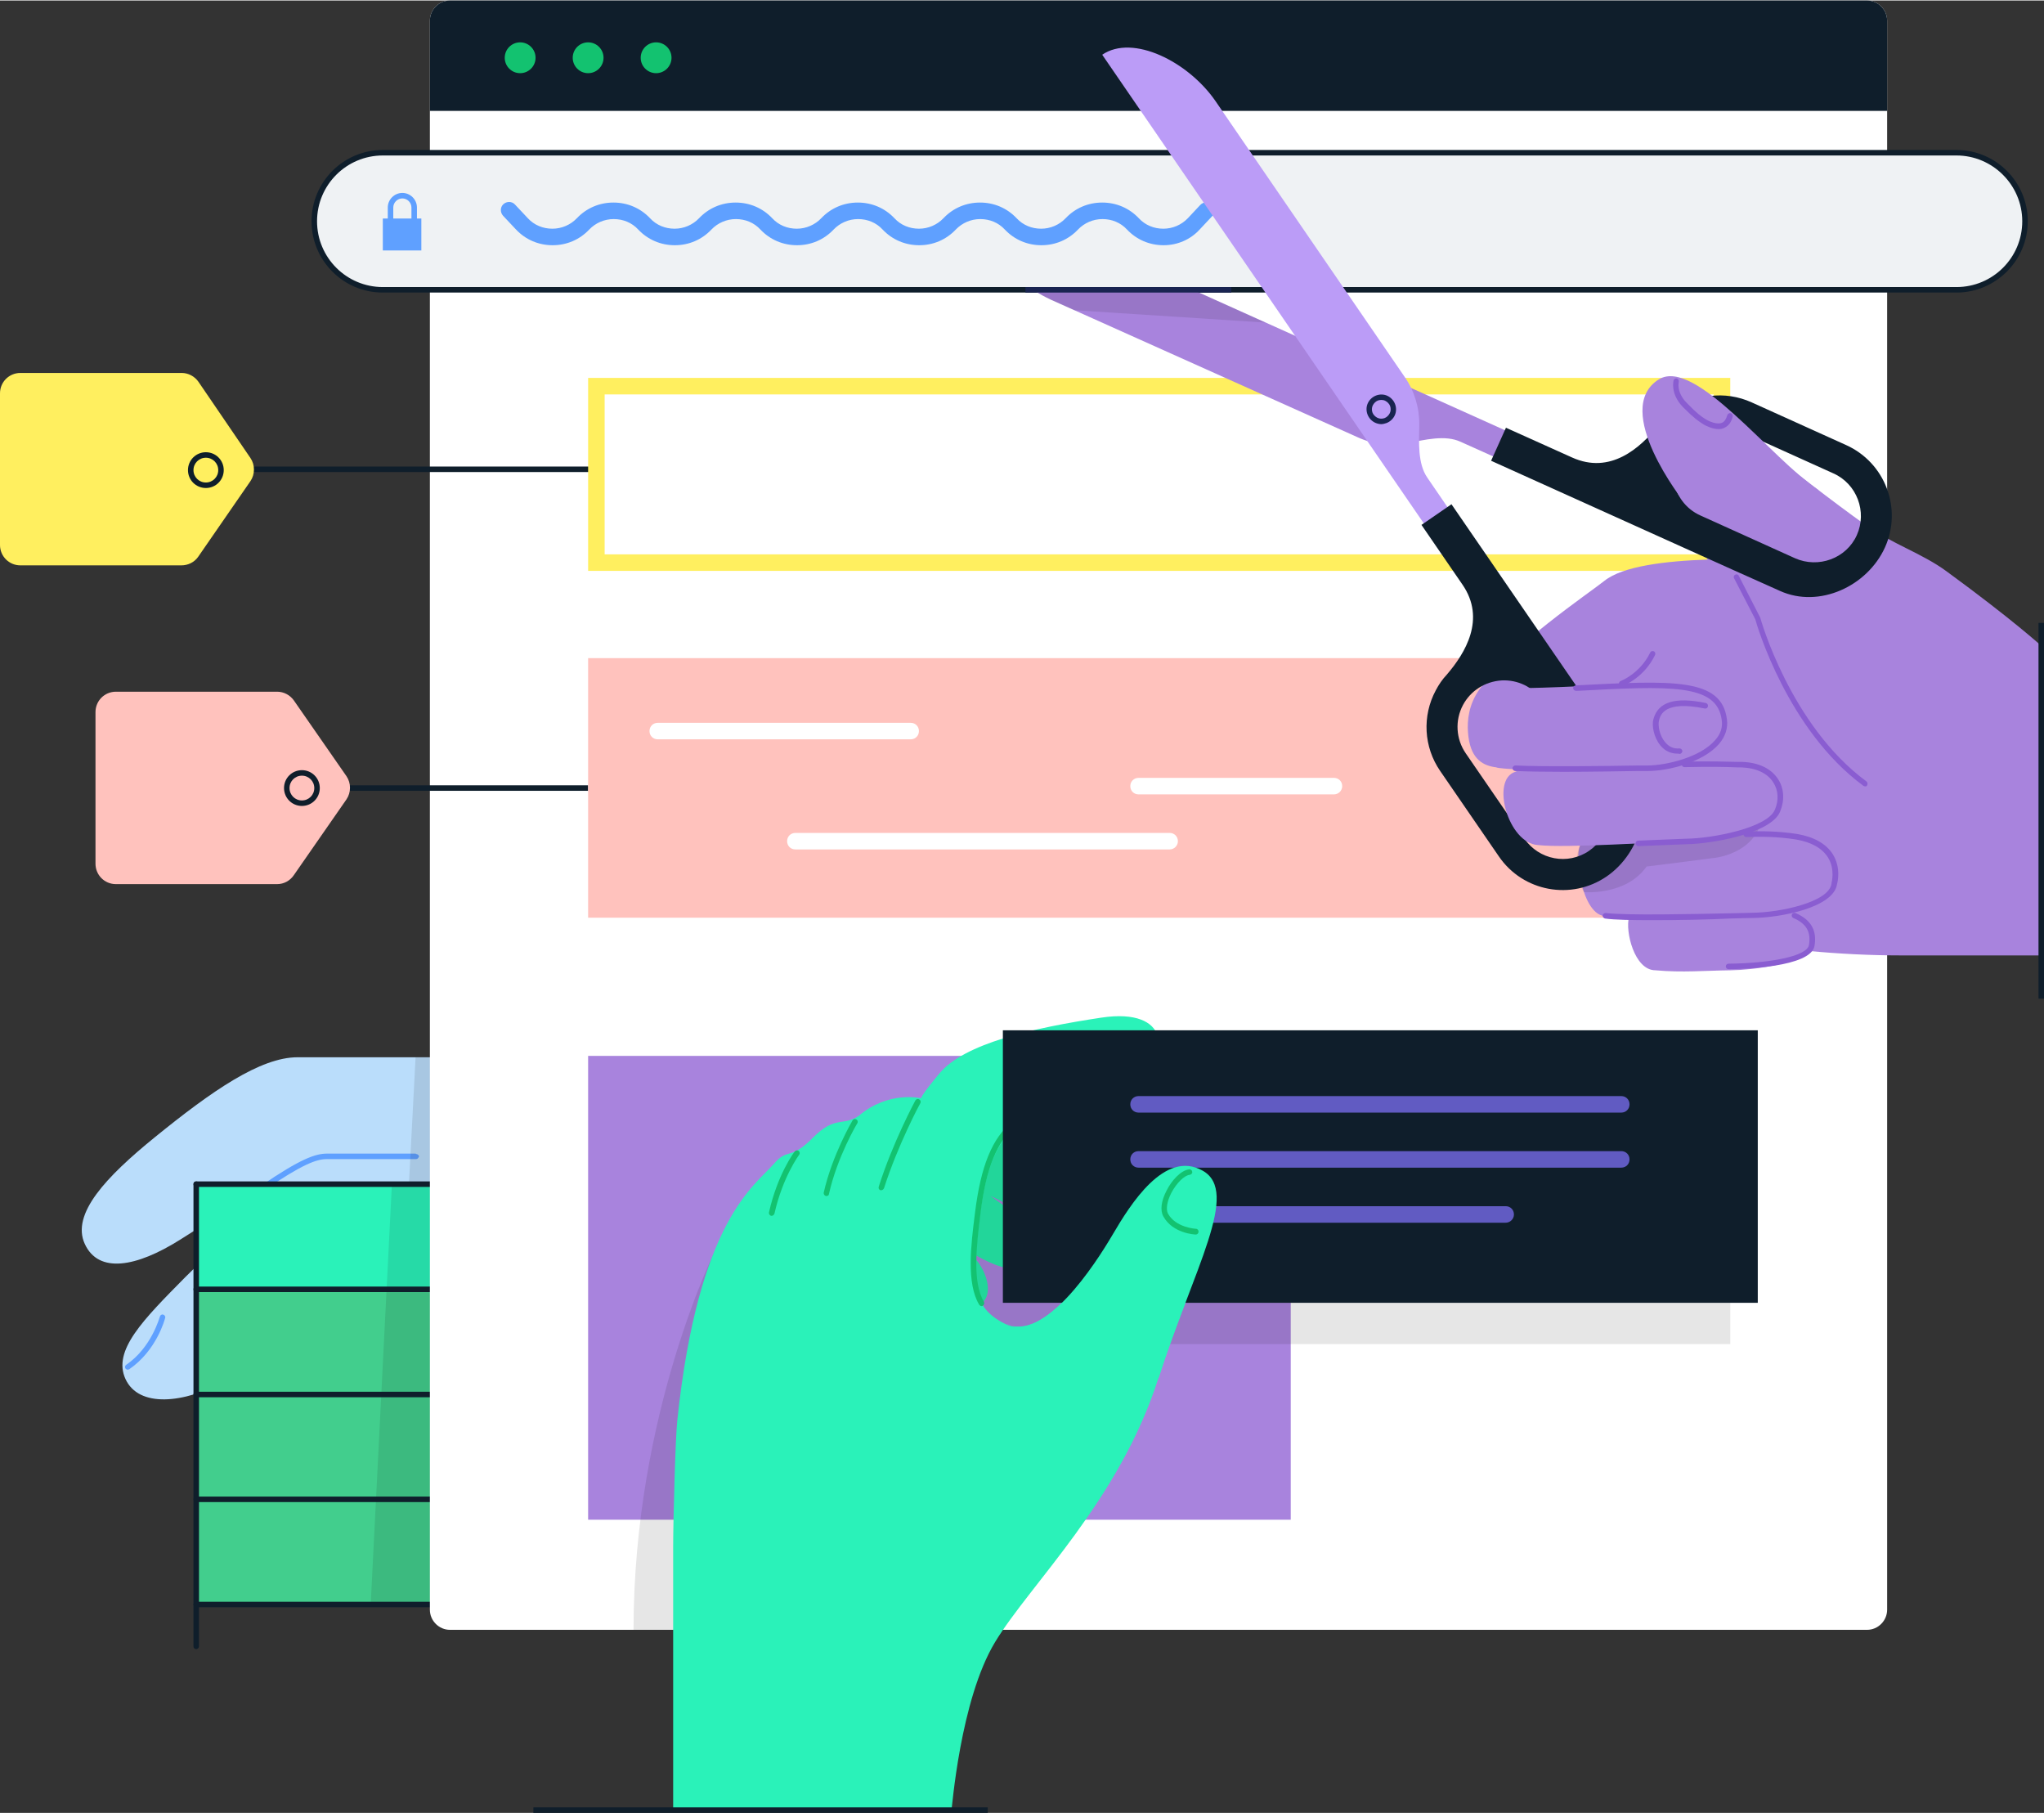<?xml version="1.0" encoding="utf-8"?>
<!-- Generator: Adobe Illustrator 19.1.0, SVG Export Plug-In . SVG Version: 6.00 Build 0)  -->
<svg version="1.1" id="Layer_1" xmlns="http://www.w3.org/2000/svg" xmlns:xlink="http://www.w3.org/1999/xlink" x="0px" y="0px"
	 viewBox="0 0 742.7 658.4" style="enable-background:new 0 0 742.7 658.4;" width="761px" height="675px" xml:space="preserve">
<rect x="0" y="0" width="742.7" height="658.4" fill="#333333" stroke="none"/>
<style type="text/css">
	.st0{fill:#BADDFB;}
	.st1{fill:#5FA0FF;}
	.st2{opacity:0.1;}
	.st3{fill:#13C270;}
	.st4{opacity:0.2;}
	.st5{fill:#FFFFFF;}
	.st6{fill:#2AF2B9;}
	.st7{fill:#0F1E2B;}
	.st8{fill:#EFF2F4;}
	.st9{fill:#FFC2BD;}
	.st10{fill:#FFEF5F;}
	.st11{fill:#A883DD;}
	.st12{fill:#22D69A;}
	.st13{fill:#BB9CF7;}
	.st14{fill:#192451;}
	.st15{fill:#8A5DD1;}
	.st16{fill:#615BC2;}
	.st17{fill:#E3F3FF;}
</style>
<path class="st0" d="M163.4,383.9c0,0-41.8,0-55.3,0S77,396.1,56.2,413c-17.6,14.3-30.4,27.8-25.4,38.7c5,10.9,18.7,8.5,34.6-1.5
	c11-6.9,22.1-14.1,30.2-19.6v11.7c-9.1,4.3-18.8,11.9-28.3,21.5c-15.2,15.4-26.5,26.6-21.7,37c4.8,10.4,21,9.1,36.8,0.5
	c20.2-11.1,39.6-24.9,39.6-24.9l38-4.4L163.4,383.9z"/>
<g>
	<path class="st1" d="M95.6,432.2c-0.3,0-0.6-0.2-0.8-0.4c-0.3-0.5-0.2-1.1,0.3-1.4c14.1-9.6,19.5-11.5,23.7-11.5H147
		c1.8,0,3,0,3.7,0c0.1,0,0.2,0,0.2,0h0.2v0.1c0.6,0.1,0.7,0.2,0.9,0.4l0.3,0.5l-0.3,0.5c-0.2,0.4-0.6,0.5-0.9,0.5v0c0,0-0.1,0-0.2,0
		c0,0,0,0,0,0c-2.3,0-25.6,0-32.2,0c-3.7,0-8.9,1.9-22.5,11.2C95.9,432.1,95.8,432.2,95.6,432.2z"/>
</g>
<g class="st2">
	<g>
		<polygon points="214.9,582.7 140.6,582.7 151,383.9 214.9,383.9 		"/>
	</g>
</g>
<g>
	<rect x="71.3" y="430" class="st3" width="109.8" height="152.7"/>
</g>
<g class="st4">
	<rect x="71.3" y="430" class="st5" width="109.8" height="152.7"/>
</g>
<g>
	<rect x="71.3" y="430" class="st6" width="109.8" height="38.5"/>
</g>
<g class="st2">
	<g>
		<polygon points="208.9,582.7 134.7,582.7 142.4,430 208.9,430 		"/>
	</g>
</g>
<g>
	<g>
		<g>
			<path class="st7" d="M209.9,431H71.3c-0.6,0-1-0.4-1-1s0.4-1,1-1h138.6c0.6,0,1,0.4,1,1S210.5,431,209.9,431z"/>
		</g>
	</g>
	<g>
		<g>
			<path class="st7" d="M209.9,583.7H71.3c-0.6,0-1-0.4-1-1s0.4-1,1-1h138.6c0.6,0,1,0.4,1,1S210.5,583.7,209.9,583.7z"/>
		</g>
	</g>
	<g>
		<g>
			<path class="st7" d="M209.9,469.2H71.3c-0.6,0-1-0.4-1-1s0.4-1,1-1h138.6c0.6,0,1,0.4,1,1S210.5,469.2,209.9,469.2z"/>
		</g>
	</g>
	<g>
		<g>
			<path class="st7" d="M209.9,507.4H71.3c-0.6,0-1-0.4-1-1s0.4-1,1-1h138.6c0.6,0,1,0.4,1,1S210.5,507.4,209.9,507.4z"/>
		</g>
	</g>
	<g>
		<g>
			<path class="st7" d="M209.9,545.5H71.3c-0.6,0-1-0.4-1-1s0.4-1,1-1h138.6c0.6,0,1,0.4,1,1S210.5,545.5,209.9,545.5z"/>
		</g>
	</g>
</g>
<g>
	<path class="st7" d="M71.3,598.9c-0.6,0-1-0.4-1-1V430c0-0.6,0.4-1,1-1s1,0.4,1,1v167.9C72.3,598.4,71.9,598.9,71.3,598.9z"/>
</g>
<g>
	<path class="st1" d="M46.4,497.4c-0.3,0-0.6-0.2-0.8-0.4c-0.3-0.5-0.2-1.1,0.3-1.4c9.3-6.4,12.1-17.4,12.2-17.5
		c0.1-0.5,0.7-0.9,1.2-0.7c0.5,0.1,0.9,0.7,0.7,1.2c-0.1,0.5-3.1,11.8-13,18.6C46.8,497.3,46.6,497.4,46.4,497.4z"/>
</g>
<g>
	<path class="st5" d="M678.4,591.9H163.5c-4,0-7.3-3.3-7.3-7.3V7.3c0-4,3.3-7.3,7.3-7.3h514.9c4,0,7.3,3.3,7.3,7.3v577.3
		C685.7,588.6,682.4,591.9,678.4,591.9z"/>
</g>
<g>
	<path class="st7" d="M685.7,40.1H156.2V7.3c0-4,3.3-7.3,7.3-7.3h514.9c4,0,7.3,3.3,7.3,7.3V40.1z"/>
</g>
<g>
	<g>
		<g>
			<circle class="st3" cx="189" cy="20.8" r="5.6"/>
		</g>
	</g>
	<g>
		<circle class="st3" cx="213.7" cy="20.8" r="5.6"/>
	</g>
	<g>
		<g>
			<circle class="st3" cx="238.4" cy="20.8" r="5.6"/>
		</g>
	</g>
</g>
<g>
	<g>
		<path class="st8" d="M710.9,105.1H139.1c-13.8,0-24.9-11.2-24.9-24.9v0c0-13.8,11.2-24.9,24.9-24.9h571.8
			c13.8,0,24.9,11.2,24.9,24.9v0C735.8,94,724.6,105.1,710.9,105.1z"/>
	</g>
	<g>
		<path class="st7" d="M710.9,106.1H139.1c-14.3,0-25.9-11.6-25.9-25.9s11.6-25.9,25.9-25.9h571.8c14.3,0,25.9,11.6,25.9,25.9
			S725.1,106.1,710.9,106.1z M139.1,56.3c-13.2,0-23.9,10.7-23.9,23.9s10.7,23.9,23.9,23.9h571.8c13.2,0,23.9-10.7,23.9-23.9
			S724,56.3,710.9,56.3H139.1z"/>
	</g>
</g>
<g>
	<path class="st1" d="M422.8,88.9c-5.1,0-9.8-2-13.3-5.7c-2.3-2.5-5.5-3.8-8.9-3.8c-3.4,0-6.6,1.4-8.9,3.8
		c-3.5,3.7-8.2,5.7-13.3,5.7c0,0,0,0,0,0c-5.1,0-9.8-2-13.3-5.7c-2.3-2.5-5.5-3.8-8.9-3.8c-3.4,0-6.6,1.4-8.9,3.8
		c-3.5,3.7-8.2,5.7-13.3,5.7c0,0,0,0,0,0c-5.1,0-9.8-2-13.3-5.7c-2.3-2.5-5.5-3.8-8.9-3.8c-3.4,0-6.6,1.4-8.9,3.8
		c-3.5,3.7-8.2,5.7-13.3,5.7c0,0,0,0,0,0c-5.1,0-9.8-2-13.3-5.7c-2.3-2.5-5.5-3.8-8.9-3.8c-3.4,0-6.6,1.4-8.9,3.8
		c-3.5,3.7-8.2,5.7-13.3,5.7c0,0,0,0,0,0c-5.1,0-9.8-2-13.3-5.7c-2.3-2.5-5.5-3.8-8.9-3.8c-3.4,0-6.6,1.4-8.9,3.8
		c-3.5,3.7-8.2,5.7-13.3,5.7c0,0,0,0,0,0c-5.1,0-9.8-2-13.3-5.7l-4.7-5c-1.1-1.2-1.1-3.1,0.1-4.2c1.2-1.1,3.1-1.1,4.2,0.1l4.7,5
		c2.3,2.5,5.5,3.8,8.9,3.8c3.4,0,6.6-1.4,8.9-3.8c3.5-3.7,8.2-5.7,13.3-5.7c0,0,0,0,0,0c5.1,0,9.8,2,13.3,5.7
		c2.3,2.5,5.5,3.8,8.9,3.8c3.4,0,6.6-1.4,8.9-3.8c3.5-3.7,8.2-5.7,13.3-5.7c0,0,0,0,0,0c5.1,0,9.8,2,13.3,5.7
		c2.3,2.5,5.5,3.8,8.9,3.8c3.4,0,6.6-1.4,8.9-3.8c3.5-3.7,8.2-5.7,13.3-5.7c0,0,0,0,0,0c5.1,0,9.8,2,13.3,5.7
		c2.3,2.5,5.5,3.8,8.9,3.8s6.6-1.4,8.9-3.8c3.5-3.7,8.2-5.7,13.3-5.7c5.1,0,9.8,2,13.3,5.7c2.3,2.5,5.5,3.8,8.9,3.8
		c3.4,0,6.6-1.4,8.9-3.8c3.5-3.7,8.2-5.7,13.3-5.7c0,0,0,0,0,0c5.1,0,9.8,2,13.3,5.7c2.3,2.5,5.5,3.8,8.9,3.8c3.4,0,6.6-1.4,8.9-3.8
		l4.5-4.8c1.1-1.2,3-1.3,4.2-0.1c1.2,1.1,1.3,3,0.1,4.2l-4.5,4.8C432.6,86.8,427.9,88.9,422.8,88.9z"/>
</g>
<g>
	<rect x="69.8" y="169.3" class="st7" width="147.9" height="2"/>
</g>
<g>
	<rect x="65.2" y="285.1" class="st7" width="148.5" height="2"/>
</g>
<g>
	<path class="st9" d="M100.7,321H42.1c-4.1,0-7.4-3.3-7.4-7.4v-55.1c0-4.1,3.3-7.4,7.4-7.4h58.6c2.4,0,4.7,1.2,6.1,3.2l19.1,27.5
		c1.7,2.5,1.7,5.9,0,8.4l-19.1,27.5C105.4,319.8,103.1,321,100.7,321z"/>
</g>
<g>
	<path class="st10" d="M65.9,205.2H7.4c-4.1,0-7.4-3.3-7.4-7.4v-55.1c0-4.1,3.3-7.4,7.4-7.4h58.6c2.4,0,4.7,1.2,6.1,3.2L91,166.2
		c1.7,2.5,1.7,5.9,0,8.4L72,202.1C70.6,204.1,68.3,205.2,65.9,205.2z"/>
</g>
<g>
	<path class="st7" d="M74.8,177.1c-3.6,0-6.5-2.9-6.5-6.5s2.9-6.5,6.5-6.5s6.5,2.9,6.5,6.5S78.4,177.1,74.8,177.1z M74.8,166.1
		c-2.5,0-4.5,2-4.5,4.5s2,4.5,4.5,4.5s4.5-2,4.5-4.5S77.3,166.1,74.8,166.1z"/>
</g>
<g>
	<path class="st7" d="M109.7,292.6c-3.6,0-6.5-2.9-6.5-6.5s2.9-6.5,6.5-6.5s6.5,2.9,6.5,6.5S113.3,292.6,109.7,292.6z M109.7,281.6
		c-2.5,0-4.5,2-4.5,4.5s2,4.5,4.5,4.5s4.5-2,4.5-4.5S112.2,281.6,109.7,281.6z"/>
</g>
<g>
	<g>
		<rect x="139.1" y="79.2" class="st1" width="14" height="11.6"/>
	</g>
	<g>
		<path class="st1" d="M151.5,79.7h-2v-4.5c0-1.8-1.5-3.3-3.3-3.3c-1.8,0-3.3,1.5-3.3,3.3v4.5h-2v-4.5c0-2.9,2.4-5.3,5.3-5.3
			s5.3,2.4,5.3,5.3V79.7z"/>
	</g>
</g>
<g>
	<path class="st10" d="M622.7,143.1v58.1h-403v-58.1H622.7 M628.7,137.1h-415v70.1h415V137.1L628.7,137.1z"/>
</g>
<g>
	<rect x="213.7" y="238.9" class="st9" width="415" height="94.3"/>
</g>
<g>
	<rect x="213.7" y="383.4" class="st11" width="255.3" height="168.5"/>
</g>
<g class="st2">
	<g>
		<path d="M230.2,591.9h37.5l-7.3-139C260.4,452.9,230.2,512.6,230.2,591.9z"/>
	</g>
</g>
<g class="st2">
	<g>
		<rect x="354.4" y="389.1" width="274.3" height="99"/>
	</g>
</g>
<g>
	<g>
		<path class="st12" d="M385.1,421.5c0,0-24.8-13.9-34.5-18.5s-20.5,1.9-20.5,1.9s-20.1,42.3-13.9,44.3c3.2,1,10.3,8.4,17.4,15
			c6.5,6.1,13.2,11.5,17.2,11.2c13.3-1.2,7.2-14.8,3.5-18.3c0,0-1-1.1-2.6-2.9c6.9,4.1,13.2,7.1,17.4,6.2
			c12.7-2.7,4.3-16.8-0.4-19.7c0,0-3.7-2.8-8.8-6.4c1.5,0.7,3,1.4,4.6,2.2c8.9,4,16.8,7.2,22.1,5.6
			C400.5,437.9,391.3,424.9,385.1,421.5z"/>
		<g>
			<path class="st6" d="M361.6,596.3c12.8-21.1,45.2-51.5,59.3-95.8c12.8-39.9,29.7-67.6,16-75.3c-13.8-7.8-26.3,12.3-32.7,23.2
				c-6.4,10.9-24.8,39.3-38.9,32.4c-12.9-6.4-12.1-15.6-9.2-39.6c2.9-24,10-32,20.4-36.6c12.8-5.6,30.8-13.4,37.5-16.4
				c10.4-4.5,11.5-22.5-13.8-18.7c-25.2,3.8-49.7,9.4-58.8,20.2c-7.1,8.5-6.7,9.1-6.7,9.1s-11.8-2.9-22.7,6.4
				c-5.8,3.9-8.5-0.3-16.7,8s-9,3.5-14,9.3c-7,8.1-27.5,20.3-35.2,93.3c-0.7,6.3-1.5,36.9-1.5,45.6c0,53.6,0,96.2,0,96.2h101.1
				C345.9,657.4,348.8,617.4,361.6,596.3z"/>
		</g>
		<g>
			<path class="st3" d="M356.7,474.3c-0.3,0-0.7-0.2-0.9-0.5c-4.7-7.8-3-21.7-1.6-32.8l0.1-0.8c2.1-16.8,6.2-26.9,13.5-32.9
				c0.4-0.4,1.1-0.3,1.4,0.1c0.4,0.4,0.3,1.1-0.1,1.4c-6.8,5.6-10.8,15.4-12.8,31.6l-0.1,0.8c-1.3,10.8-3,24.3,1.3,31.5
				c0.3,0.5,0.1,1.1-0.3,1.4C357,474.2,356.9,474.3,356.7,474.3z"/>
		</g>
	</g>
	<g>
		<path class="st3" d="M320.2,432.2c-0.1,0-0.2,0-0.3,0c-0.5-0.2-0.8-0.7-0.6-1.3c5.1-16.1,13.2-31.1,13.3-31.3
			c0.3-0.5,0.9-0.7,1.4-0.4c0.5,0.3,0.7,0.9,0.4,1.4c-0.1,0.1-8.1,15-13.2,30.9C321,431.9,320.6,432.2,320.2,432.2z"/>
	</g>
	<g>
		<path class="st3" d="M300.3,434.3c-0.1,0-0.1,0-0.2,0c-0.5-0.1-0.9-0.7-0.8-1.2c3.1-13.8,10.4-26.1,10.5-26.3
			c0.3-0.5,0.9-0.6,1.4-0.3c0.5,0.3,0.6,0.9,0.3,1.4c-0.1,0.1-7.3,12.2-10.3,25.7C301.2,434,300.8,434.3,300.3,434.3z"/>
	</g>
	<g>
		<path class="st3" d="M280.4,441.5c-0.1,0-0.1,0-0.2,0c-0.5-0.1-0.9-0.7-0.8-1.2c3.1-13.8,9.1-21.9,9.4-22.2c0.3-0.4,1-0.5,1.4-0.2
			c0.4,0.3,0.5,1,0.2,1.4c-0.1,0.1-6,8.1-9,21.4C281.2,441.2,280.8,441.5,280.4,441.5z"/>
	</g>
</g>
<g>
	<g>
		<g>
			<g>
				<path class="st11" d="M554.9,251.8c-13.9,0-10.5,29.1-1.4,29.1c9.9,1.2,44.2,0.1,53.7,0s27.7-6.3,27.7-16.1
					c0-11.3-6.1-16-40.6-14.2C561.6,252.3,558.9,251.8,554.9,251.8z"/>
			</g>
		</g>
		<g>
			<g>
				<path class="st11" d="M558.6,282.2c-4,0.5,5.8,23.5,14.9,23.5c9.9,1.2,39.4,8.4,48.9,8.3c9.5-0.1,28.2-10.3,31.3-17.6
					c3.2-7.7-1-16.4-12.9-16.8c-7-0.2-21.1-0.5-34.8,0.2C573.4,281.4,562.7,281.7,558.6,282.2z"/>
			</g>
		</g>
	</g>
	<path class="st11" d="M707.2,207.3c-8.7-6.4-20.1-10.1-29.4-16.8c-24.9-17.8-56.8-44.3-56.8-44.3s-16.9,0.8-14.1,22.2
		c1.1,8.3,6,20.2,13.6,34.7c-15.3,0.5-30.9,2.4-37.5,7.7c-5.2,4.2-34.4,23.8-45.4,39.4c-4,5.6-4.5,11.4-4.2,15.6
		c1.3,18.7,17.3,10.1,19.8,14.9c3.9,7.6,13.4,17.5,21.3,25.7c-2.9,3.5,0.3,26.2,8.9,26.2c2,0.2,4.9,0.4,8.5,0.5
		c-1.4,4.9,1.9,19.2,9.6,19.2c9.9,0.9,17.9,0.1,27.4,0c8.4-0.1,24.1-2.3,28.5-7c10.7,1,22,1.6,33.5,1.6c15.4,0,51,0,51,0
		c0-38.4,0-112.3,0-112.3S731.3,224.9,707.2,207.3z"/>
	<g class="st2">
		<g>
			<path d="M575.5,323.9c0,0,15.3,1.4,22.8-9.3c6.9-0.8,23.6-3,23.6-3s16.6-1,18.5-15.7c2-16.4-63.3,5.2-63.3,5.2
				S568.6,311.5,575.5,323.9z"/>
		</g>
	</g>
	<g>
		<g>
			<g>
				<defs>
					<polygon id="SVGID_1_" points="440.7,105.3 326.1,105.3 537.2,183 592,150.5 					"/>
				</defs>
				<clipPath id="SVGID_2_">
					<use xlink:href="#SVGID_1_"  style="overflow:visible;"/>
				</clipPath>
			</g>
		</g>
		<g>
			<path class="st11" d="M555.7,160.1l-121.8-54.8h-58.2c2,1.3,4.1,2.4,6.2,3.4l111.5,50c5.7,2.6,12,3.3,18.1,2.1
				c6.1-1.2,13.6-3.1,19.2-0.5l20.7,9.3L555.7,160.1z"/>
			<g>
				<g>
					<g>
						<path class="st13" d="M522.8,197.9l8.6-5.9l-12.8-18.7c-3.5-5.1-3-12.8-2.9-19v0c0.1-6.2-1.7-12.3-5.2-17.4L441.7,36.6
							c-9.9-14.4-30.1-24.5-41.2-16.9v0L522.8,197.9z"/>
					</g>
				</g>
				<g>
					<g>
						<path class="st7" d="M583.8,318.2c12.8-8.8,17.6-27.5,8.8-40.3L582,262.4l-10.7-15.5L527.4,183l-10.9,7.5l14.9,21.7
							c8.6,12.5,1,24.9-5.7,32.7l0,0c-1.6,1.7-2.9,3.6-4,5.7c-5,9.3-4.4,20.6,1.6,29.3l21.3,31C553.4,323.8,571,327,583.8,318.2z
							 M577.4,308.9c-7.7,5.3-18.2,3.3-23.5-4.4l-21.3-31c-3.6-5.2-4-12-1-17.6c2.8-5.2,8-8.5,14-8.9c5.9-0.3,11.5,2.4,14.8,7.3
							l21.3,31C587,293.1,585.1,303.6,577.4,308.9z"/>
					</g>
				</g>
			</g>
			<g>
				<g>
					<g>
						<path class="st7" d="M670.8,161.5L636.5,146c-9.7-4.4-20.8-3-29.2,3.6c-1.9,1.5-3.5,3.2-4.9,5l0,0c-6.5,8-17.3,17.7-31.2,11.4
							l-24-10.8l-5.4,12l70.7,31.9l17.1,7.7l17.2,7.7c14.2,6.4,31.7-1.7,38.1-15.8S685,167.9,670.8,161.5z M652.2,202.6l-34.3-15.5
							c-5.4-2.4-9.1-7.4-9.8-13.3c-0.7-5.9,1.6-11.6,6.3-15.3c5-4,11.7-4.8,17.5-2.2l34.3,15.5c8.5,3.8,12.3,13.9,8.5,22.4
							S660.7,206.4,652.2,202.6z"/>
					</g>
				</g>
				<g>
					<g>
						<path class="st14" d="M501.9,153.9c-0.8,0-1.5-0.2-2.2-0.5c-1.3-0.6-2.3-1.7-2.8-3s-0.5-2.8,0.1-4.1c0.6-1.3,1.7-2.3,3-2.8
							c1.3-0.5,2.8-0.5,4.1,0.1c1.3,0.6,2.3,1.7,2.8,3c0.5,1.3,0.5,2.8-0.1,4.1l0,0c-0.6,1.3-1.7,2.3-3,2.8
							C503.2,153.7,502.5,153.9,501.9,153.9z M501.9,145.1c-0.4,0-0.8,0.1-1.2,0.2c-0.8,0.3-1.5,1-1.9,1.8c-0.4,0.8-0.4,1.8-0.1,2.6
							s1,1.5,1.8,1.9s1.8,0.4,2.6,0.1c0.8-0.3,1.5-1,1.9-1.8v0c0.4-0.8,0.4-1.8,0.1-2.6s-1-1.5-1.8-1.9
							C502.9,145.2,502.4,145.1,501.9,145.1z"/>
					</g>
				</g>
			</g>
		</g>
	</g>
	<g>
		<path class="st11" d="M660.8,177.9c-17.1-11.3-44.8-48.3-58-40.3c-17.6,10.9,9.1,44.6,9.1,44.6L660.8,177.9z"/>
	</g>
	<path class="st11" d="M632.8,277.5c-5.5-0.2-15.2-0.4-25.7-0.2c9.4-3,20.3-10.1,19.8-16.1c-0.9-11.3-6.1-14.5-40.6-12.7
		c-32.6,1.7-35.3,1.2-39.4,1.3c-13.9,0-10.5,29.1-1.4,29.1c2.5,0.3,6.6,0.5,11.5,0.5c-3.2,0.2-5.1,0.4-6.4,0.8
		c-9.1,2.8-2.6,26,8.2,26.6c9.9,1.2,44.4-1.2,53.9-1.3c9.5-0.1,30-3.9,33-11.2C649,286.6,644.7,277.9,632.8,277.5z"/>
	<g>
		<g>
			<g>
				<path class="st15" d="M677.7,285.5c-0.2,0-0.4-0.1-0.6-0.2c-27.5-20.2-38.7-58.2-39.3-60.5l-7.7-14.9c-0.3-0.5-0.1-1.1,0.4-1.3
					c0.5-0.3,1.1-0.1,1.3,0.4l7.8,15.2c0.1,0.4,10.9,39.1,38.6,59.5c0.4,0.3,0.5,1,0.2,1.4C678.4,285.4,678.1,285.5,677.7,285.5z"/>
			</g>
		</g>
		<g>
			<g>
				<g>
					<path class="st15" d="M600.5,334.1c-7.3,0-13.8-0.1-17.3-0.6c-0.5-0.1-0.9-0.6-0.9-1.1c0.1-0.5,0.6-0.9,1.1-0.9
						c7.8,0.9,31.1,0.4,45,0.1c3.6-0.1,6.6-0.1,8.5-0.2c9.8-0.1,27.7-3.8,28.6-10.6l0-0.2c0,0,1.4-5-1.3-9.3
						c-2.1-3.3-5.9-5.5-11.5-6.5c-7-1.1-12.9-1.1-18.2-0.9c-0.5,0-1-0.4-1-1c0-0.6,0.4-1,1-1c5.4-0.2,11.4-0.2,18.6,0.9
						c6.2,1.1,10.5,3.6,12.9,7.4c3,4.9,1.7,10.1,1.5,10.8c-1.2,8.5-20.5,12.2-30.5,12.3c-1.9,0-4.9,0.1-8.5,0.2
						C620.7,333.9,609.9,334.1,600.5,334.1z"/>
				</g>
			</g>
			<g>
				<g>
					<path class="st15" d="M628.1,351.9c-0.5,0-1-0.4-1-1c0-0.6,0.4-1,1-1c14-0.1,28.5-2.5,29.2-6.8c0.8-4.8-1-7.8-5.7-9.8
						c-0.5-0.2-0.7-0.8-0.5-1.3s0.8-0.7,1.3-0.5c5.6,2.4,7.9,6.3,6.9,12C657.9,351.2,633,351.9,628.1,351.9
						C628.1,351.9,628.1,351.9,628.1,351.9z"/>
				</g>
			</g>
		</g>
		<g>
			<g>
				<path class="st15" d="M595.3,307.2c-0.5,0-1-0.4-1-1c0-0.6,0.4-1,1-1l17.4-0.7c9.5-0.1,29.4-3.9,32.2-10.5
					c1.5-3.5,1.3-7.1-0.6-10c-2.1-3.3-6.2-5.2-11.5-5.4l-1.2,0c-4.9-0.2-10-0.3-19.5-0.1c-0.6,0-1-0.4-1-1c0-0.6,0.4-1,1-1
					c9.6-0.2,14.7,0,19.7,0.1l1.2,0c6,0.2,10.6,2.4,13.1,6.3c2.2,3.4,2.4,7.7,0.7,11.8c-3.4,8.1-25.4,11.7-33.9,11.8L595.3,307.2
					C595.3,307.2,595.3,307.2,595.3,307.2z"/>
			</g>
		</g>
		<g>
			<g>
				<path class="st15" d="M568,280.2c-6.9,0-13.3-0.1-17.4-0.3c-0.6,0-1-0.5-1-1c0-0.6,0.5-1,1-1c10,0.5,33.6,0.2,44.9,0l3.5,0
					c6.6-0.1,18.9-3,24.2-9.2c2-2.2,2.8-4.7,2.4-7.3c-1.7-13.3-18.7-12.4-52.7-10.6l-0.2,0c-0.5,0-1-0.4-1.1-0.9
					c0-0.6,0.4-1,0.9-1.1l0.2,0c35.2-1.8,52.9-2.8,54.8,12.4c0.4,3.2-0.6,6.2-2.9,8.9c-5.8,6.7-18.5,9.8-25.7,9.8l-3.5,0
					C589,280,577.9,280.2,568,280.2z"/>
			</g>
		</g>
		<g>
			<g>
				<path class="st15" d="M624.5,155.7c-2.1,0-4.3-1-5.5-1.7c-2-1.3-3.3-2.1-7.5-6.3c-4.7-4.9-3.4-9.5-3.4-9.7
					c0.2-0.5,0.7-0.8,1.2-0.7c0.5,0.2,0.8,0.7,0.7,1.2c0,0.2-1,3.7,2.9,7.7c4,4.1,5.1,4.8,7,6c1,0.6,3.9,2,5.8,1.2
					c0.9-0.4,1.5-1.3,1.9-2.7c0.1-0.5,0.7-0.9,1.2-0.8c0.5,0.1,0.9,0.7,0.8,1.2c-0.5,2.1-1.5,3.4-3,4.1
					C625.9,155.6,625.2,155.7,624.5,155.7z"/>
			</g>
		</g>
		<g>
			<path class="st15" d="M609.5,273.6c-2.4,0-4.6-1-6.2-3c-2.4-2.9-3.2-7.3-2.5-9.6c1.7-6.2,7.9-8.1,19-5.8c0.5,0.1,0.9,0.6,0.8,1.2
				s-0.6,0.9-1.2,0.8c-14.6-3-16.1,2.3-16.6,4.4c-0.4,1.6,0.1,5.3,2.2,7.8c1.4,1.7,3.1,2.5,5.2,2.3c0.6,0,1,0.4,1.1,0.9
				c0,0.6-0.4,1-0.9,1.1C609.9,273.6,609.7,273.6,609.5,273.6z"/>
		</g>
	</g>
</g>
<g>
	<rect x="364.4" y="374.1" class="st7" width="274.3" height="99"/>
</g>
<g>
	<g>
		<path class="st16" d="M589.1,404H413.7c-1.7,0-3-1.3-3-3s1.3-3,3-3h175.4c1.7,0,3,1.3,3,3S590.8,404,589.1,404z"/>
	</g>
	<g>
		<path class="st16" d="M589.1,424H413.7c-1.7,0-3-1.3-3-3s1.3-3,3-3h175.4c1.7,0,3,1.3,3,3S590.8,424,589.1,424z"/>
	</g>
	<g>
		<path class="st16" d="M547.1,444H413.7c-1.7,0-3-1.3-3-3s1.3-3,3-3h133.4c1.7,0,3,1.3,3,3S548.7,444,547.1,444z"/>
	</g>
</g>
<g>
	<g>
		<g>
			<path class="st6" d="M421,500.4c12.8-39.9,29.7-67.6,16-75.3c-13.8-7.8-26.3,12.3-32.7,23.2c-6.4,10.9-24.8,39.3-38.9,32.4
				L421,500.4z"/>
		</g>
		<g>
			<path class="st3" d="M434.5,448.3C434.5,448.3,434.5,448.3,434.5,448.3c-0.4,0-8.4-0.4-11.8-6.6c-1.2-2.2-0.8-5.6,1.2-9.4
				c1.8-3.6,5.1-7.3,8.2-7.7c0.5-0.1,1,0.3,1.1,0.9c0.1,0.5-0.3,1-0.9,1.1c-2,0.2-4.8,3-6.7,6.6c-1.6,3.1-2,6-1.2,7.5
				c2.8,5.1,10,5.5,10.1,5.5c0.6,0,1,0.5,1,1C435.5,447.9,435,448.3,434.5,448.3z"/>
		</g>
	</g>
</g>
<g>
	<path class="st5" d="M330.9,268.4H239c-1.7,0-3-1.3-3-3s1.3-3,3-3h91.9c1.7,0,3,1.3,3,3S332.6,268.4,330.9,268.4z"/>
</g>
<g>
	<path class="st5" d="M484.7,288.4h-71c-1.7,0-3-1.3-3-3s1.3-3,3-3h71c1.7,0,3,1.3,3,3S486.3,288.4,484.7,288.4z"/>
</g>
<g>
	<path class="st5" d="M425,308.4H289c-1.7,0-3-1.3-3-3s1.3-3,3-3H425c1.7,0,3,1.3,3,3S426.6,308.4,425,308.4z"/>
</g>
<g class="st2">
	<g>
		<path d="M459.8,117l-69.5-4.5c-5.3-2.4-12.4-5.2-13.6-6.8h58L459.8,117z"/>
	</g>
</g>
<g>
	<g>
		<rect x="372.6" y="104.1" class="st14" width="74.8" height="2"/>
	</g>
</g>
<g>
	<rect x="193.8" y="656.4" class="st7" width="165.1" height="2"/>
</g>
<g>
	<rect x="740.7" y="226.1" class="st7" width="2" height="136.5"/>
</g>
<g>
	<path class="st15" d="M589.2,249.2c-0.4,0-0.8-0.3-0.9-0.7c-0.2-0.5,0.1-1.1,0.6-1.3c0.1,0,7-2.7,10.7-10.3
		c0.2-0.5,0.8-0.7,1.3-0.5c0.5,0.2,0.7,0.8,0.5,1.3c-4,8.4-11.5,11.2-11.8,11.3C589.4,249.2,589.3,249.2,589.2,249.2z"/>
</g>
</svg>
